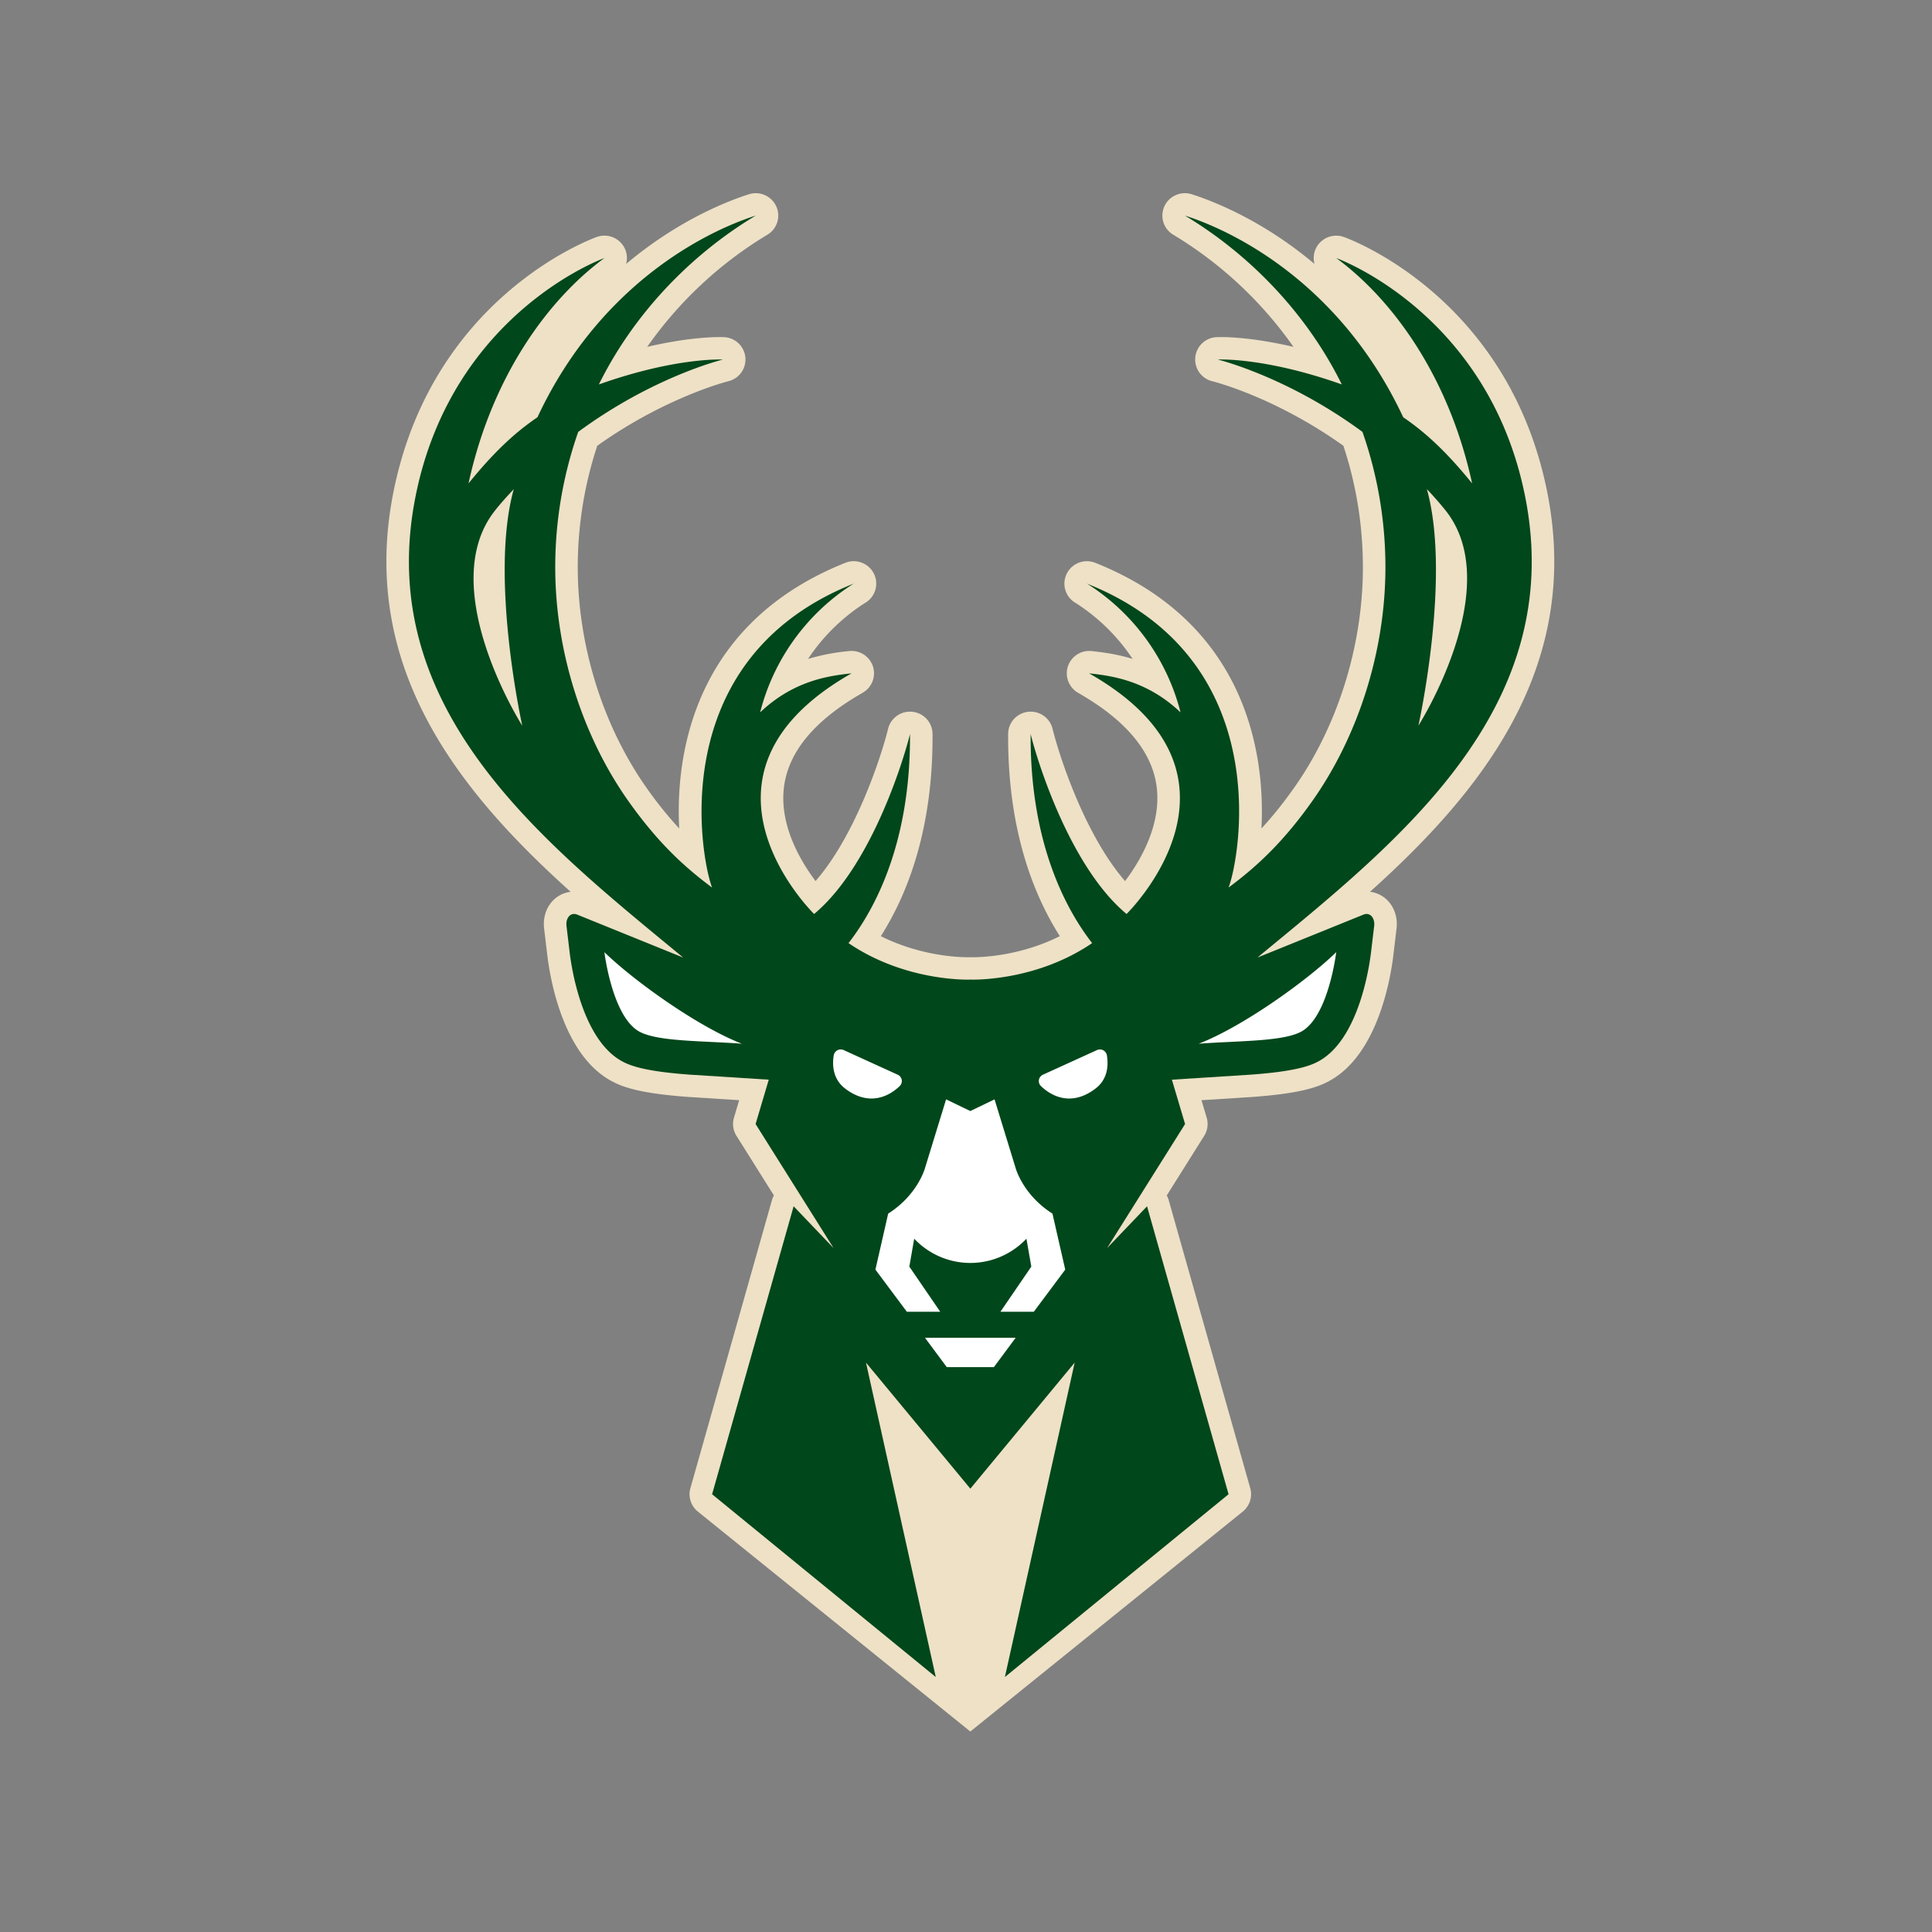 <svg fill="none" xmlns="http://www.w3.org/2000/svg" id="team-logo-milwaukee-bucks" viewBox="0 0 100 100"><rect x="0" y="0" width="100" height="100" fill="#808080" stroke="none"/><path fill-rule="evenodd" clip-rule="evenodd" d="M36.117 78.236a1.155 1.155 0 0 1-.382-1.208l4.22-14.906c.024-.087.06-.17.102-.246l-1.937-3.084a1.15 1.15 0 0 1-.13-.94l.27-.906-2.654-.17c-2.495-.183-3.386-.51-3.98-.835-2.502-1.373-3.156-5.317-3.297-6.494l-.158-1.325c-.08-.537.061-1.06.387-1.44a1.52 1.52 0 0 1 .978-.523c-5.771-5.187-10.989-11.63-9.167-20.713 2.013-10.032 10.174-13.056 10.52-13.18a1.168 1.168 0 0 1 1.423.543c.145.271.173.575.096.853 2.697-2.27 5.272-3.262 6.352-3.607a1.168 1.168 0 0 1 1.418.624 1.153 1.153 0 0 1-.458 1.47 20.499 20.499 0 0 0-6.22 5.804c1.964-.458 3.283-.506 3.743-.506.158 0 .24.005.24.005a1.157 1.157 0 0 1 .21 2.282c-.03.008-3.239.814-6.78 3.34a20.018 20.018 0 0 0-1.008 6.288c0 4.074 1.313 8.256 3.601 11.474a20.109 20.109 0 0 0 1.65 2.046c-.22-4.181.987-10.716 8.597-13.75a1.167 1.167 0 0 1 1.478.557 1.154 1.154 0 0 1-.438 1.508l-.055.034a9.986 9.986 0 0 0-2.914 2.875 10.79 10.79 0 0 1 2.02-.396l.09-.01a1.166 1.166 0 0 1 1.238.762 1.154 1.154 0 0 1-.476 1.366l-.038.025a.855.855 0 0 1-.05.03c-2.435 1.395-3.79 3.02-4.026 4.829-.26 1.978.842 3.842 1.631 4.892 2.05-2.352 3.382-6.37 3.755-7.885a1.165 1.165 0 0 1 1.27-.875 1.161 1.161 0 0 1 1.03 1.143c.03 4.94-1.306 8.313-2.675 10.468 2.05 1.032 4.06 1.092 4.494 1.092l.134-.002.139.002c.435 0 2.445-.06 4.496-1.092-1.37-2.155-2.706-5.529-2.675-10.468a1.161 1.161 0 0 1 1.167-1.151c.53 0 1.002.36 1.132.883.373 1.515 1.706 5.533 3.754 7.885.79-1.05 1.891-2.913 1.633-4.892-.237-1.809-1.592-3.434-4.027-4.829-.017-.009-.074-.045-.074-.045a1.164 1.164 0 0 1-.483-1.372 1.164 1.164 0 0 1 1.23-.766l.092.01c.479.057 1.192.14 2.019.396a9.982 9.982 0 0 0-2.914-2.875l-.056-.033a1.154 1.154 0 0 1-.437-1.508 1.168 1.168 0 0 1 1.477-.558c7.611 3.034 8.817 9.569 8.597 13.75.566-.61 1.104-1.28 1.65-2.046 2.289-3.218 3.602-7.4 3.602-11.473 0-2.149-.34-4.263-1.009-6.29-3.563-2.542-6.747-3.331-6.78-3.339a1.157 1.157 0 0 1 .212-2.282s.081-.005.24-.005c.46 0 1.779.048 3.743.506a20.506 20.506 0 0 0-6.22-5.803 1.153 1.153 0 0 1-.46-1.471 1.166 1.166 0 0 1 1.419-.623c1.08.344 3.656 1.336 6.351 3.606a1.147 1.147 0 0 1 .096-.852 1.17 1.17 0 0 1 1.424-.543c.346.123 8.507 3.147 10.52 13.178 1.822 9.085-3.396 15.527-9.167 20.714.377.044.726.23.977.523.327.38.467.903.388 1.44l-.158 1.325c-.14 1.177-.796 5.121-3.299 6.494-.592.326-1.483.652-3.967.835l-2.665.17.27.905c.094.318.047.66-.13.941l-1.937 3.084c.043.076.077.16.102.247l4.22 14.905c.124.442-.026.916-.382 1.208L50.224 89.623 36.117 78.236Z" fill="#EEE1C6"/><path fill-rule="evenodd" clip-rule="evenodd" d="M27.032 37.56s-1.71-7.691-.439-12.242c-.338.363-.682.736-1 1.144-3.095 3.979 1.439 11.099 1.439 11.099Zm46.384 0s4.534-7.12 1.439-11.098a17.074 17.074 0 0 0-1-1.144c1.27 4.551-.439 12.243-.439 12.243ZM21.513 25.673c1.907-9.506 9.771-12.316 9.771-12.316-2.88 2.113-5.819 6.085-7.033 11.664 1.182-1.457 2.279-2.551 3.567-3.423 3.188-6.822 8.63-9.588 11.299-10.439-3.463 2.08-6.359 5.174-8.119 8.739 4.004-1.42 6.42-1.288 6.42-1.288s-3.579.864-7.49 3.745a21.177 21.177 0 0 0-1.189 7.009c0 4.319 1.4 8.747 3.815 12.14 1.359 1.91 2.67 3.231 4.304 4.434-.54-1.35-2.596-11.774 7.33-15.73l-.07.043a11.136 11.136 0 0 0-4.774 6.622c1.813-1.724 3.724-1.902 4.73-2.022l-.048.03c-9.214 5.278-1.888 12.427-1.888 12.427 2.905-2.419 4.599-7.833 4.963-9.313.036 5.72-1.88 9.146-3.182 10.82 2.97 2.024 6.3 1.89 6.302 1.889h.006s3.332.135 6.302-1.889c-1.302-1.674-3.217-5.1-3.183-10.82.365 1.48 2.059 6.894 4.964 9.313 0 0 7.326-7.15-1.888-12.427l-.047-.03c1.005.12 2.917.298 4.73 2.022a11.14 11.14 0 0 0-4.774-6.622l-.07-.042c9.925 3.955 7.869 14.379 7.329 15.729 1.633-1.203 2.945-2.523 4.304-4.433 2.414-3.394 3.815-7.822 3.815-12.141 0-2.456-.42-4.813-1.188-7.009-3.912-2.881-7.49-3.745-7.49-3.745s2.415-.132 6.42 1.288c-1.76-3.565-4.657-6.66-8.12-8.739 2.67.851 8.11 3.617 11.3 10.44 1.287.871 2.383 1.965 3.566 3.422-1.214-5.579-4.154-9.551-7.033-11.664 0 0 7.864 2.81 9.771 12.316 2.22 11.064-6.676 17.972-13.85 23.89l5.477-2.218c.37-.156.628.2.56.623l-.161 1.344c-.088.738-.635 4.482-2.704 5.616-.448.246-1.22.526-3.49.694l-4.11.262.682 2.296-4.036 6.42 2.068-2.163 4.219 14.905-11.577 9.461 3.612-16.275-5.4 6.525-5.402-6.525 3.612 16.275-11.577-9.46 4.22-14.906 2.067 2.164-4.036-6.421.682-2.296-4.11-.262c-2.27-.168-3.042-.448-3.49-.694-2.069-1.134-2.616-4.878-2.704-5.616l-.16-1.344c-.069-.424.188-.78.56-.623l5.476 2.219c-7.173-5.92-16.07-12.828-13.85-23.891Z" fill="#00471B"/><path fill-rule="evenodd" clip-rule="evenodd" d="M31.284 49.286s.4 3.337 1.809 4.11c.952.523 3.277.472 5.308.627-2.25-.866-5.562-3.23-7.117-4.737ZM43.74 56.34c1.229.943 2.27.417 2.83-.127a.36.36 0 0 0-.106-.587l-2.795-1.274a.367.367 0 0 0-.515.273c-.077.474-.066 1.215.586 1.715Zm2.232 6.476-.661 2.899 1.628 2.182h1.728l-1.6-2.338.252-1.444a3.996 3.996 0 0 0 2.905 1.255 3.993 3.993 0 0 0 2.904-1.255l.253 1.444-1.6 2.338h1.728l1.628-2.182-.662-2.899c-1.554-.987-1.915-2.387-1.915-2.387l-1.082-3.526-1.254.604-1.254-.604-1.083 3.526s-.36 1.4-1.915 2.387Zm7.906-6.603c.559.544 1.6 1.07 2.83.127.652-.5.663-1.241.585-1.715a.367.367 0 0 0-.514-.273l-2.796 1.274a.36.36 0 0 0-.105.587Zm-1.307 13.03h-4.694l1.127 1.519h2.44l1.127-1.52Zm9.476-15.22c2.031-.156 4.356-.105 5.308-.628 1.41-.773 1.808-4.11 1.808-4.11-1.555 1.507-4.867 3.87-7.116 4.737Z" fill="#fff"/></svg>